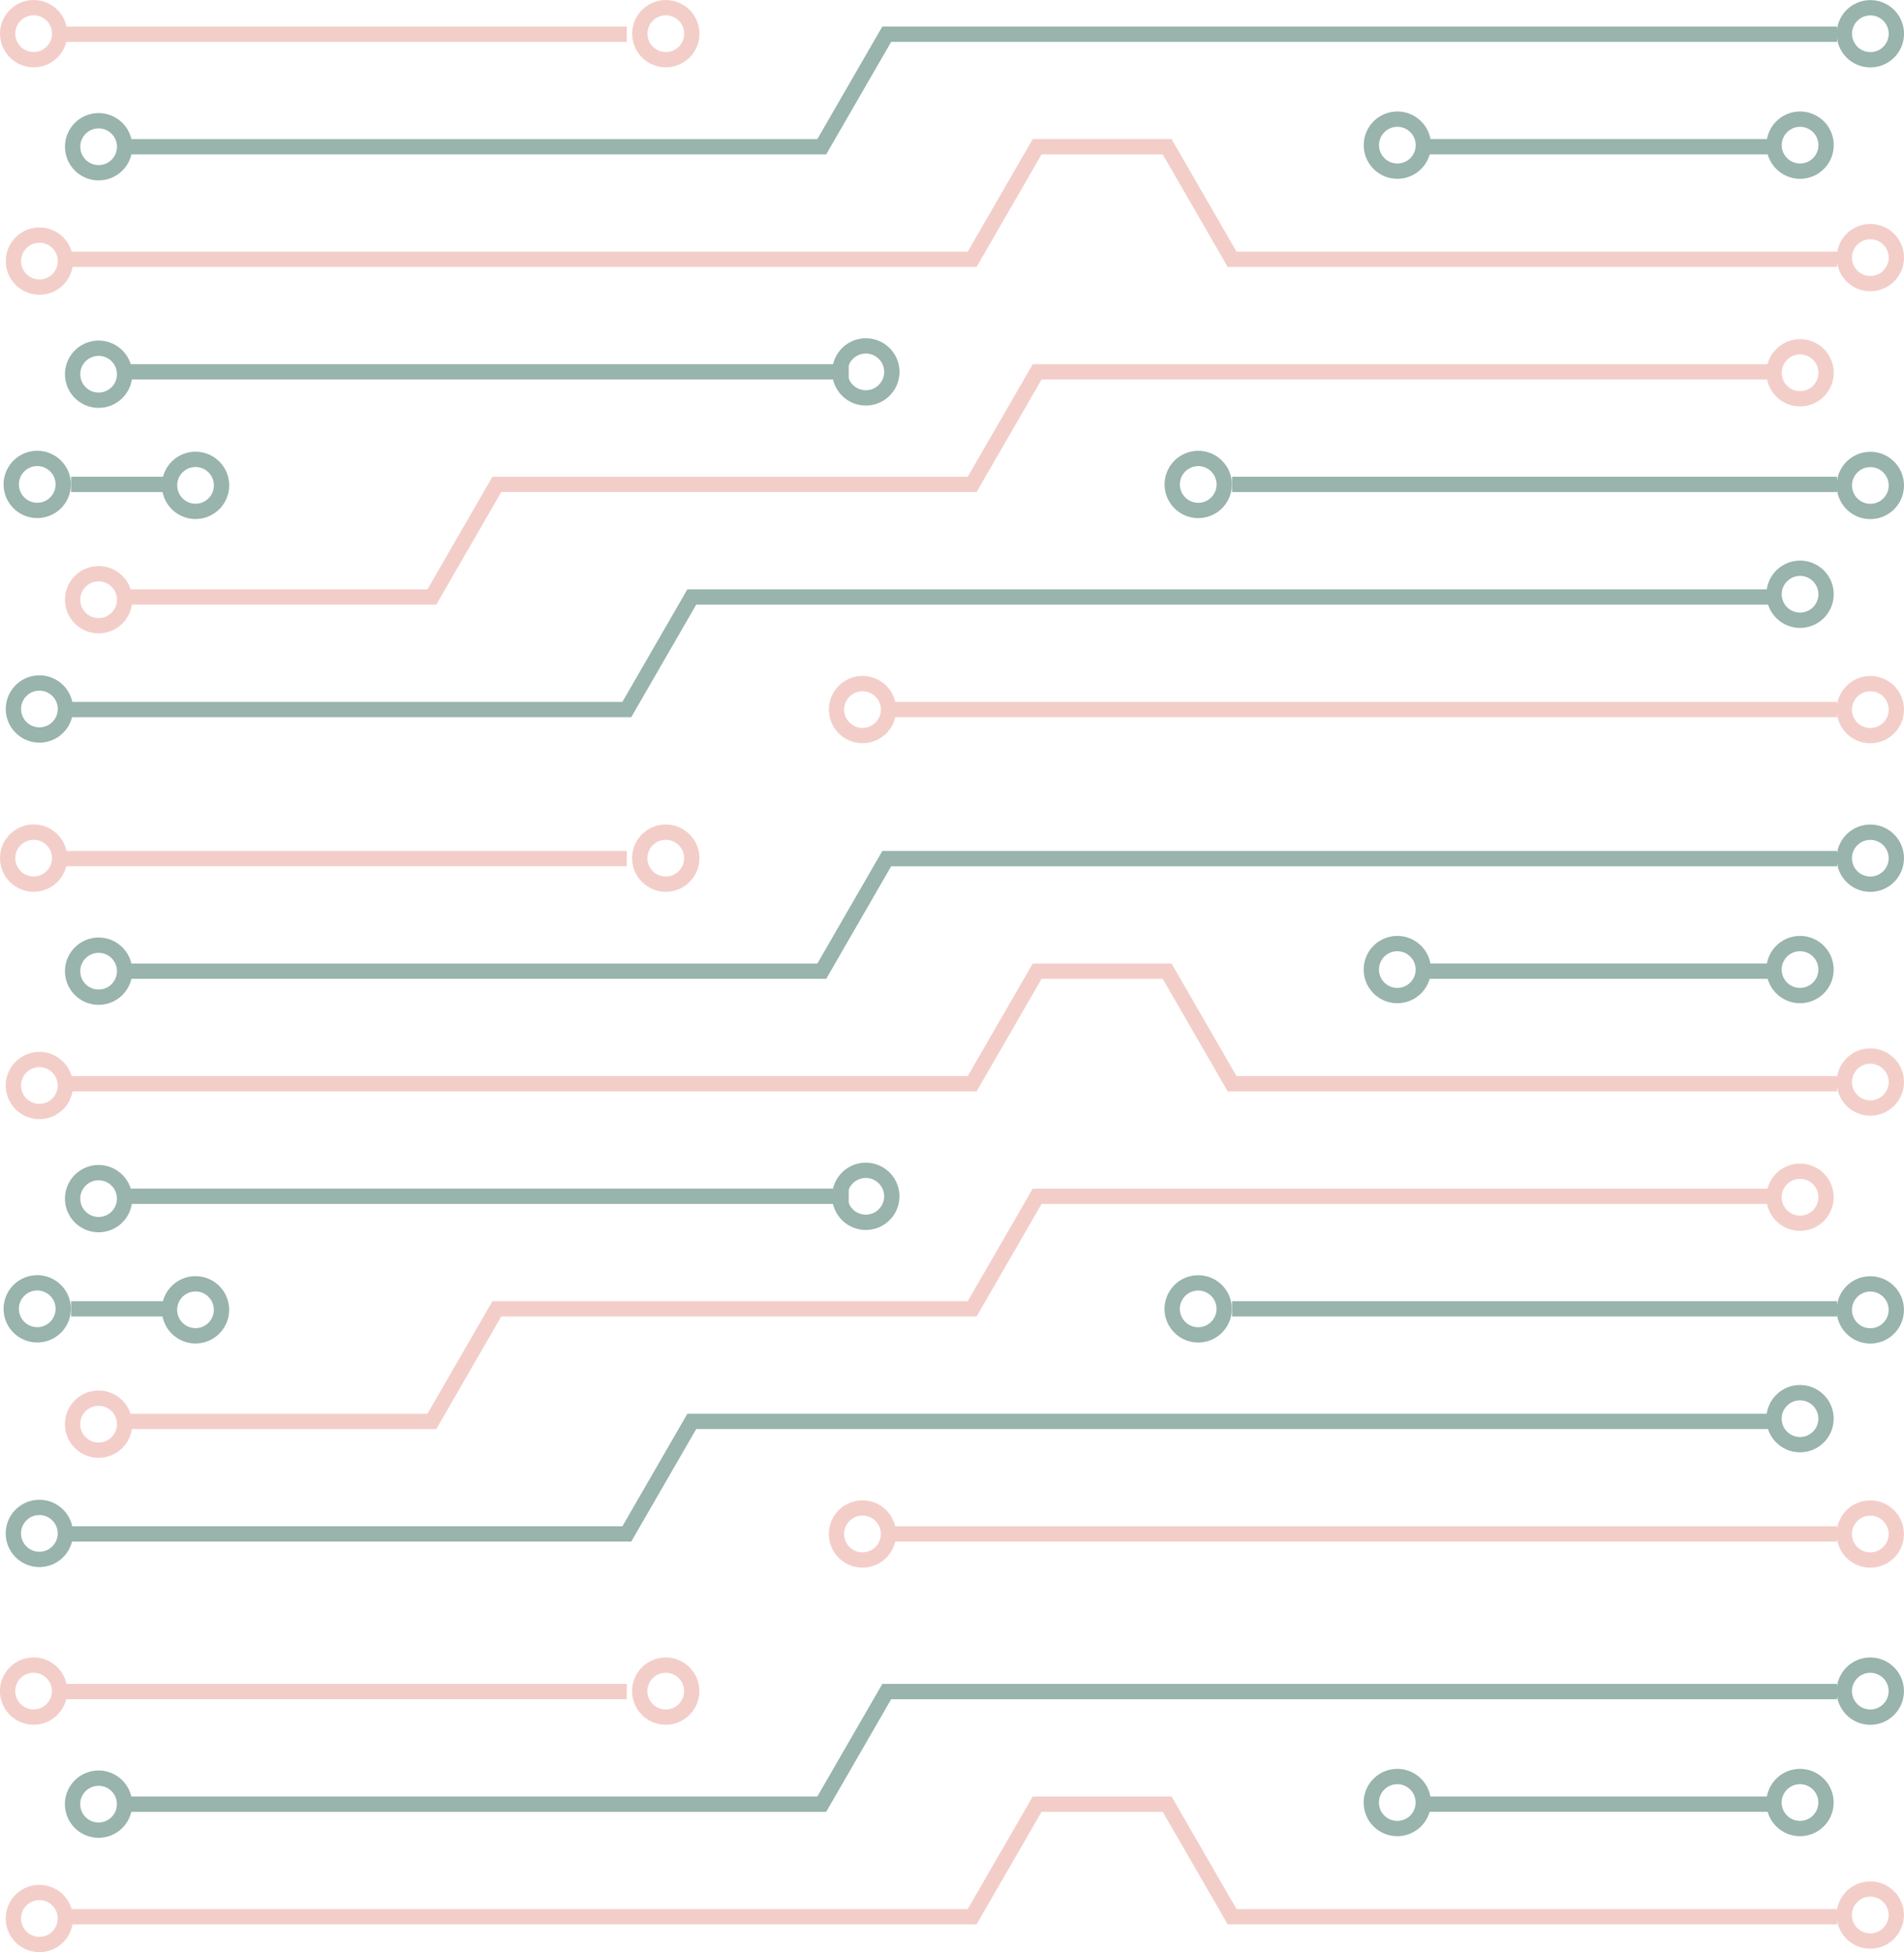<svg xmlns="http://www.w3.org/2000/svg" id="Capa_2" viewBox="0 0 555.67 569.72"><defs><style>.cls-1{stroke:#f3cec9;}.cls-1,.cls-2{fill:none;stroke-miterlimit:10;stroke-width:4.47px;}.cls-2{stroke:#98b4ac;}</style></defs><g id="Capa_1-2"><circle class="cls-1" cx="545.85" cy="207.07" r="7.59" transform="translate(-11.9 34.61) rotate(-3.59)"></circle><circle class="cls-1" cx="251.73" cy="207.07" r="7.59" transform="translate(-12.48 16.18) rotate(-3.59)"></circle><circle class="cls-2" cx="545.85" cy="141.65" r="7.59" transform="translate(-7.8 34.48) rotate(-3.59)"></circle><circle class="cls-1" cx="545.85" cy="75.16" r="7.59" transform="translate(-3.64 34.35) rotate(-3.59)"></circle><circle class="cls-2" cx="545.85" cy="9.83" r="7.59" transform="translate(.46 34.22) rotate(-3.59)"></circle><circle class="cls-1" cx="194.31" cy="9.83" r="7.59" transform="translate(-.23 12.19) rotate(-3.59)"></circle><circle class="cls-1" cx="9.83" cy="9.83" r="7.59" transform="translate(-.6 .63) rotate(-3.59)"></circle><circle class="cls-2" cx="525.34" cy="173.4" r="7.59" transform="translate(-9.83 33.26) rotate(-3.59)"></circle><circle class="cls-1" cx="525.34" cy="108.77" r="7.59" transform="translate(-5.78 33.13) rotate(-3.59)"></circle><circle class="cls-2" cx="525.34" cy="42.34" r="7.59" transform="translate(-1.62 33) rotate(-3.59)"></circle><circle class="cls-1" cx="28.79" cy="175.02" r="7.59" transform="translate(-10.91 2.15) rotate(-3.59)"></circle><circle class="cls-2" cx="349.7" cy="141.37" r="7.59" transform="translate(-8.17 22.19) rotate(-3.59)"></circle><circle class="cls-2" cx="407.81" cy="42.34" r="7.59" transform="translate(-1.85 25.64) rotate(-3.59)"></circle><circle class="cls-2" cx="11.51" cy="206.91" r="7.59" transform="translate(-12.94 1.13) rotate(-3.59)"></circle><circle class="cls-2" cx="28.79" cy="109.21" r="7.59" transform="translate(-6.79 2.02) rotate(-3.59)"></circle><circle class="cls-2" cx="252.69" cy="108.52" r="7.59" transform="translate(-6.3 16.05) rotate(-3.59)"></circle><circle class="cls-1" cx="11.51" cy="76.2" r="7.59" transform="translate(-4.75 .87) rotate(-3.59)"></circle><circle class="cls-2" cx="28.79" cy="42.82" r="7.59" transform="translate(-2.63 1.89) rotate(-3.59)"></circle><line class="cls-1" x1="258.79" y1="207.07" x2="536.11" y2="207.07"></line><polyline class="cls-2" points="517.15 174.22 242.35 174.22 201.9 174.22 182.93 207.07 17.42 207.07"></polyline><polyline class="cls-1" points="517.15 108.52 302.69 108.52 283.72 141.37 145 141.37 126.04 174.22 36.38 174.22"></polyline><line class="cls-2" x1="359.58" y1="141.37" x2="536.11" y2="141.37"></line><circle class="cls-2" cx="57.07" cy="141.65" r="7.59" transform="translate(-8.76 3.85) rotate(-3.59)"></circle><circle class="cls-2" cx="10.88" cy="141.37" r="7.59" transform="translate(-8.84 .96) rotate(-3.59)"></circle><line class="cls-2" x1="20.76" y1="141.37" x2="49.48" y2="141.37"></line><line class="cls-2" x1="36.38" y1="108.52" x2="247.7" y2="108.52"></line><polyline class="cls-1" points="19.1 75.67 283.72 75.67 302.69 42.82 340.62 42.82 359.58 75.67 536.11 75.67"></polyline><polyline class="cls-2" points="36.38 42.82 239.83 42.82 258.79 9.98 536.11 9.98"></polyline><line class="cls-2" x1="416.48" y1="42.82" x2="519.24" y2="42.82"></line><line class="cls-1" x1="17.42" y1="9.98" x2="182.93" y2="9.98"></line><circle class="cls-1" cx="545.85" cy="447.67" r="7.59" transform="translate(-26.98 35.08) rotate(-3.59)"></circle><circle class="cls-1" cx="251.73" cy="447.67" r="7.59" transform="translate(-27.56 16.65) rotate(-3.59)"></circle><circle class="cls-2" cx="545.85" cy="382.25" r="7.59" transform="translate(-22.88 34.96) rotate(-3.59)"></circle><circle class="cls-1" cx="545.85" cy="315.76" r="7.59" transform="translate(-18.71 34.82) rotate(-3.59)"></circle><circle class="cls-2" cx="545.85" cy="250.43" r="7.59" transform="translate(-14.62 34.7) rotate(-3.59)"></circle><circle class="cls-1" cx="194.31" cy="250.43" r="7.59" transform="translate(-15.31 12.67) rotate(-3.59)"></circle><circle class="cls-1" cx="9.83" cy="250.43" r="7.59" transform="translate(-15.67 1.11) rotate(-3.59)"></circle><circle class="cls-2" cx="525.34" cy="414" r="7.59" transform="translate(-24.91 33.73) rotate(-3.59)"></circle><circle class="cls-1" cx="525.34" cy="349.37" r="7.59" transform="translate(-20.86 33.61) rotate(-3.59)"></circle><circle class="cls-2" cx="525.34" cy="282.94" r="7.59" transform="translate(-16.7 33.47) rotate(-3.59)"></circle><circle class="cls-1" cx="28.79" cy="415.63" r="7.59" transform="translate(-25.99 2.62) rotate(-3.59)"></circle><circle class="cls-2" cx="349.7" cy="381.97" r="7.59" transform="translate(-23.25 22.66) rotate(-3.59)"></circle><circle class="cls-2" cx="407.81" cy="282.94" r="7.59" transform="translate(-16.93 26.11) rotate(-3.59)"></circle><circle class="cls-2" cx="11.51" cy="447.51" r="7.59" transform="translate(-28.02 1.6) rotate(-3.59)"></circle><circle class="cls-2" cx="28.79" cy="349.81" r="7.59" transform="translate(-21.86 2.49) rotate(-3.59)"></circle><circle class="cls-2" cx="252.69" cy="349.12" r="7.59" transform="translate(-21.38 16.52) rotate(-3.59)"></circle><circle class="cls-1" cx="11.51" cy="316.8" r="7.59" transform="translate(-19.83 1.34) rotate(-3.59)"></circle><circle class="cls-2" cx="28.79" cy="283.43" r="7.59" transform="translate(-17.7 2.36) rotate(-3.59)"></circle><line class="cls-1" x1="258.79" y1="447.67" x2="536.11" y2="447.67"></line><polyline class="cls-2" points="517.15 414.82 242.35 414.82 201.9 414.82 182.93 447.67 17.42 447.67"></polyline><polyline class="cls-1" points="517.15 349.12 302.69 349.12 283.72 381.97 145 381.97 126.04 414.82 36.38 414.82"></polyline><line class="cls-2" x1="359.58" y1="381.97" x2="536.11" y2="381.97"></line><circle class="cls-2" cx="57.07" cy="382.25" r="7.59" transform="translate(-23.84 4.33) rotate(-3.59)"></circle><circle class="cls-2" cx="10.88" cy="381.97" r="7.59" transform="translate(-23.91 1.43) rotate(-3.59)"></circle><line class="cls-2" x1="20.76" y1="381.97" x2="49.48" y2="381.97"></line><line class="cls-2" x1="36.38" y1="349.12" x2="247.7" y2="349.12"></line><polyline class="cls-1" points="19.1 316.27 283.72 316.27 302.69 283.43 340.62 283.43 359.58 316.27 536.11 316.27"></polyline><polyline class="cls-2" points="36.38 283.43 239.83 283.43 258.79 250.58 536.11 250.58"></polyline><line class="cls-2" x1="416.48" y1="283.43" x2="519.24" y2="283.43"></line><line class="cls-1" x1="17.42" y1="250.58" x2="182.93" y2="250.58"></line><circle class="cls-1" cx="545.85" cy="558.86" r="7.59" transform="translate(-33.95 35.3) rotate(-3.59)"></circle><circle class="cls-2" cx="545.85" cy="493.52" r="7.59" transform="translate(-29.85 35.17) rotate(-3.59)"></circle><circle class="cls-1" cx="194.31" cy="493.52" r="7.59" transform="translate(-30.54 13.15) rotate(-3.59)"></circle><circle class="cls-1" cx="9.83" cy="493.52" r="7.59" transform="translate(-30.91 1.59) rotate(-3.59)"></circle><circle class="cls-2" cx="525.34" cy="526.03" r="7.59" transform="translate(-31.93 33.95) rotate(-3.59)"></circle><circle class="cls-2" cx="407.81" cy="526.03" r="7.59" transform="translate(-32.16 26.59) rotate(-3.59)"></circle><circle class="cls-1" cx="11.51" cy="559.89" r="7.59" transform="translate(-35.06 1.82) rotate(-3.59)"></circle><circle class="cls-2" cx="28.79" cy="526.52" r="7.59" transform="translate(-32.94 2.84) rotate(-3.59)"></circle><polyline class="cls-1" points="19.1 559.37 283.72 559.37 302.69 526.52 340.62 526.52 359.58 559.37 536.11 559.37"></polyline><polyline class="cls-2" points="36.38 526.52 239.83 526.52 258.79 493.67 536.11 493.67"></polyline><line class="cls-2" x1="416.48" y1="526.52" x2="519.24" y2="526.52"></line><line class="cls-1" x1="17.42" y1="493.67" x2="182.93" y2="493.67"></line></g></svg>